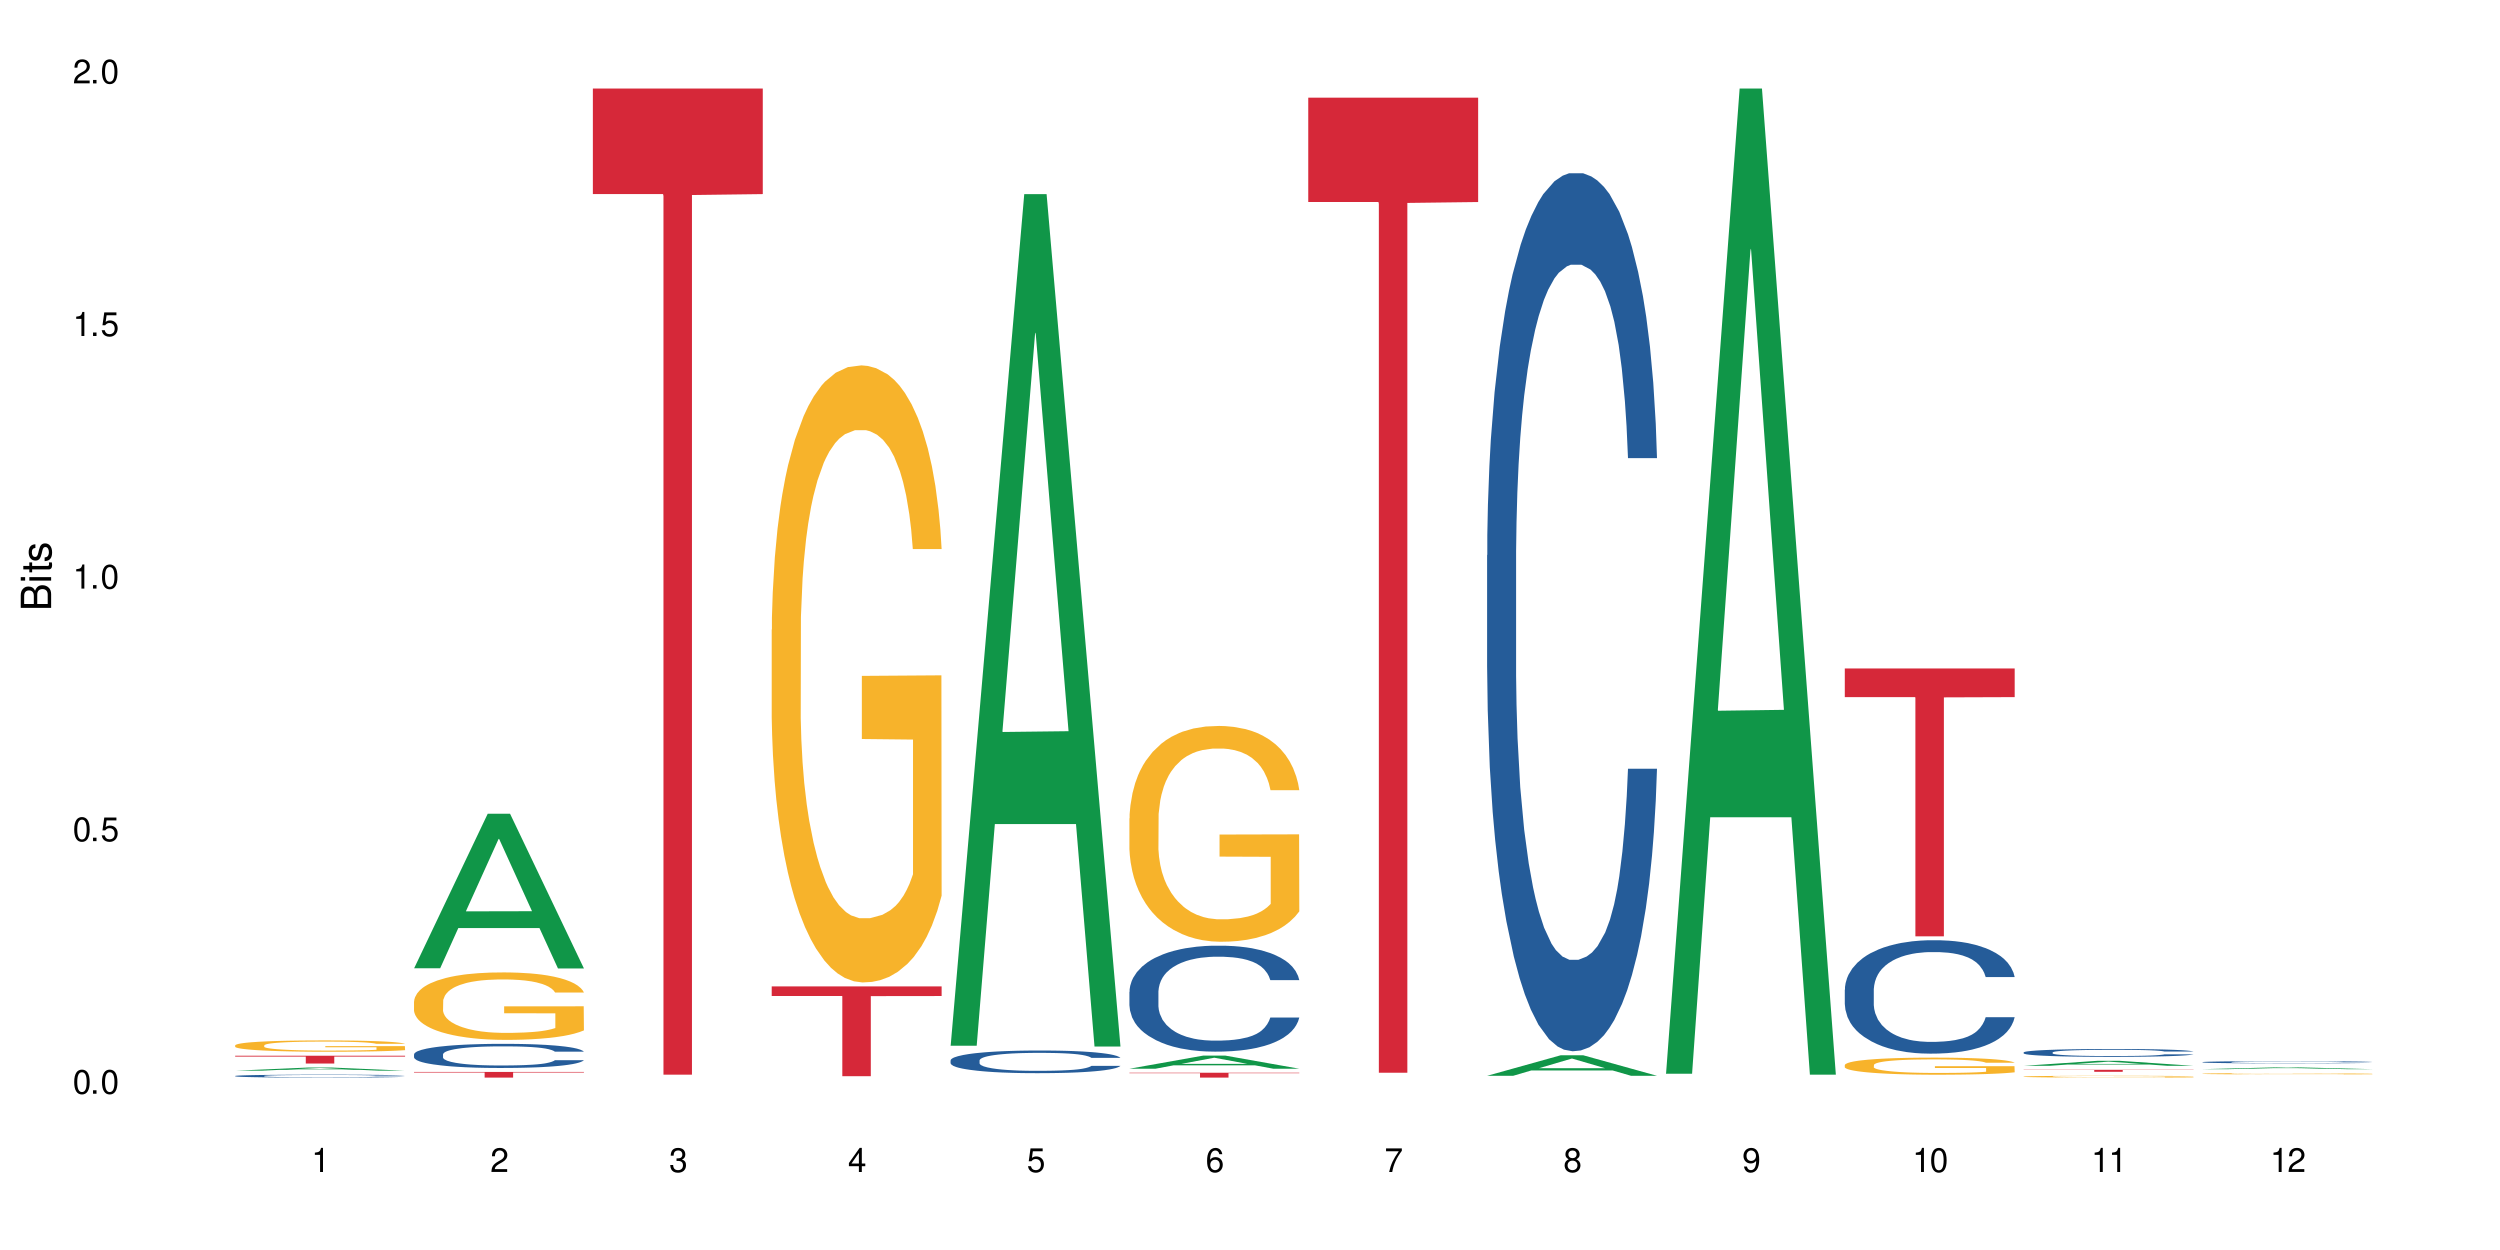 <?xml version="1.0" encoding="UTF-8"?>
<svg xmlns="http://www.w3.org/2000/svg" xmlns:xlink="http://www.w3.org/1999/xlink" width="720" height="360" viewBox="0 0 720 360">
<defs>
<g>
<g id="glyph-0-0">
</g>
<g id="glyph-0-1">
<path d="M 2.641 -6.938 C 2 -6.938 1.422 -6.656 1.078 -6.172 C 0.641 -5.562 0.406 -4.641 0.406 -3.359 C 0.406 -1.016 1.188 0.219 2.641 0.219 C 4.078 0.219 4.859 -1.016 4.859 -3.297 C 4.859 -4.641 4.656 -5.547 4.203 -6.172 C 3.844 -6.656 3.281 -6.938 2.641 -6.938 Z M 2.641 -6.188 C 3.547 -6.188 4 -5.25 4 -3.375 C 4 -1.406 3.562 -0.484 2.625 -0.484 C 1.734 -0.484 1.281 -1.438 1.281 -3.344 C 1.281 -5.25 1.734 -6.188 2.641 -6.188 Z M 2.641 -6.188 "/>
</g>
<g id="glyph-0-2">
<path d="M 1.828 -1 L 0.828 -1 L 0.828 0 L 1.828 0 Z M 1.828 -1 "/>
</g>
<g id="glyph-0-3">
<path d="M 4.562 -6.797 L 1.062 -6.797 L 0.547 -3.094 L 1.328 -3.094 C 1.719 -3.562 2.047 -3.734 2.578 -3.734 C 3.484 -3.734 4.062 -3.109 4.062 -2.094 C 4.062 -1.125 3.484 -0.531 2.578 -0.531 C 1.828 -0.531 1.375 -0.906 1.188 -1.672 L 0.328 -1.672 C 0.453 -1.109 0.547 -0.844 0.75 -0.594 C 1.125 -0.078 1.828 0.219 2.594 0.219 C 3.969 0.219 4.922 -0.781 4.922 -2.219 C 4.922 -3.562 4.031 -4.484 2.719 -4.484 C 2.25 -4.484 1.859 -4.359 1.469 -4.062 L 1.734 -5.969 L 4.562 -5.969 Z M 4.562 -6.797 "/>
</g>
<g id="glyph-0-4">
<path d="M 2.484 -4.938 L 2.484 0 L 3.328 0 L 3.328 -6.938 L 2.766 -6.938 C 2.469 -5.875 2.281 -5.734 0.984 -5.562 L 0.984 -4.938 Z M 2.484 -4.938 "/>
</g>
<g id="glyph-0-5">
<path d="M 4.859 -0.828 L 1.281 -0.828 C 1.359 -1.406 1.672 -1.781 2.5 -2.281 L 3.469 -2.828 C 4.406 -3.344 4.906 -4.062 4.906 -4.906 C 4.906 -5.484 4.672 -6.031 4.266 -6.406 C 3.859 -6.766 3.375 -6.938 2.719 -6.938 C 1.859 -6.938 1.219 -6.625 0.844 -6.031 C 0.609 -5.672 0.5 -5.234 0.484 -4.531 L 1.328 -4.531 C 1.359 -5.016 1.406 -5.281 1.531 -5.516 C 1.75 -5.938 2.188 -6.203 2.703 -6.203 C 3.469 -6.203 4.031 -5.641 4.031 -4.891 C 4.031 -4.344 3.719 -3.859 3.125 -3.516 L 2.234 -3 C 0.812 -2.172 0.406 -1.531 0.328 -0.016 L 4.859 -0.016 Z M 4.859 -0.828 "/>
</g>
<g id="glyph-0-6">
<path d="M 2.125 -3.188 L 2.578 -3.188 C 3.5 -3.188 3.984 -2.766 3.984 -1.922 C 3.984 -1.062 3.469 -0.531 2.594 -0.531 C 1.656 -0.531 1.203 -1 1.156 -2.016 L 0.312 -2.016 C 0.344 -1.453 0.438 -1.094 0.609 -0.781 C 0.953 -0.109 1.625 0.219 2.547 0.219 C 3.953 0.219 4.859 -0.625 4.859 -1.938 C 4.859 -2.828 4.516 -3.297 3.703 -3.594 C 4.344 -3.844 4.656 -4.328 4.656 -5.031 C 4.656 -6.219 3.875 -6.938 2.578 -6.938 C 1.203 -6.938 0.484 -6.172 0.453 -4.703 L 1.297 -4.703 C 1.312 -5.125 1.344 -5.359 1.453 -5.578 C 1.641 -5.969 2.062 -6.203 2.594 -6.203 C 3.344 -6.203 3.797 -5.75 3.797 -5 C 3.797 -4.516 3.609 -4.219 3.25 -4.047 C 3.016 -3.953 2.703 -3.922 2.125 -3.906 Z M 2.125 -3.188 "/>
</g>
<g id="glyph-0-7">
<path d="M 3.141 -1.672 L 3.141 0 L 3.984 0 L 3.984 -1.672 L 4.984 -1.672 L 4.984 -2.438 L 3.984 -2.438 L 3.984 -6.938 L 3.359 -6.938 L 0.266 -2.578 L 0.266 -1.672 Z M 3.141 -2.438 L 1 -2.438 L 3.141 -5.5 Z M 3.141 -2.438 "/>
</g>
<g id="glyph-0-8">
<path d="M 4.781 -5.125 C 4.609 -6.266 3.891 -6.938 2.844 -6.938 C 2.094 -6.938 1.422 -6.578 1.031 -5.953 C 0.594 -5.266 0.406 -4.422 0.406 -3.172 C 0.406 -2 0.578 -1.25 0.984 -0.641 C 1.359 -0.078 1.953 0.219 2.703 0.219 C 3.984 0.219 4.922 -0.75 4.922 -2.094 C 4.922 -3.375 4.062 -4.281 2.844 -4.281 C 2.172 -4.281 1.641 -4.031 1.281 -3.516 C 1.281 -5.234 1.828 -6.188 2.797 -6.188 C 3.391 -6.188 3.797 -5.797 3.938 -5.125 Z M 2.734 -3.531 C 3.547 -3.531 4.062 -2.953 4.062 -2.031 C 4.062 -1.156 3.484 -0.531 2.703 -0.531 C 1.922 -0.531 1.328 -1.188 1.328 -2.078 C 1.328 -2.938 1.906 -3.531 2.734 -3.531 Z M 2.734 -3.531 "/>
</g>
<g id="glyph-0-9">
<path d="M 4.984 -6.797 L 0.438 -6.797 L 0.438 -5.969 L 4.109 -5.969 C 2.5 -3.656 1.828 -2.234 1.328 0 L 2.219 0 C 2.594 -2.172 3.453 -4.047 4.984 -6.094 Z M 4.984 -6.797 "/>
</g>
<g id="glyph-0-10">
<path d="M 3.75 -3.656 C 4.469 -4.094 4.688 -4.438 4.688 -5.078 C 4.688 -6.172 3.844 -6.938 2.641 -6.938 C 1.438 -6.938 0.594 -6.172 0.594 -5.094 C 0.594 -4.438 0.812 -4.094 1.516 -3.656 C 0.734 -3.266 0.359 -2.703 0.359 -1.922 C 0.359 -0.656 1.281 0.219 2.641 0.219 C 3.984 0.219 4.922 -0.656 4.922 -1.922 C 4.922 -2.703 4.531 -3.266 3.75 -3.656 Z M 2.641 -6.188 C 3.359 -6.188 3.812 -5.75 3.812 -5.062 C 3.812 -4.406 3.344 -3.984 2.641 -3.984 C 1.922 -3.984 1.453 -4.406 1.453 -5.078 C 1.453 -5.75 1.922 -6.188 2.641 -6.188 Z M 2.641 -3.266 C 3.484 -3.266 4.062 -2.719 4.062 -1.906 C 4.062 -1.078 3.484 -0.531 2.625 -0.531 C 1.797 -0.531 1.219 -1.094 1.219 -1.906 C 1.219 -2.719 1.781 -3.266 2.641 -3.266 Z M 2.641 -3.266 "/>
</g>
<g id="glyph-0-11">
<path d="M 0.516 -1.578 C 0.672 -0.453 1.406 0.219 2.438 0.219 C 3.188 0.219 3.859 -0.141 4.266 -0.766 C 4.688 -1.453 4.891 -2.297 4.891 -3.547 C 4.891 -4.719 4.703 -5.453 4.312 -6.078 C 3.938 -6.641 3.344 -6.938 2.594 -6.938 C 1.297 -6.938 0.359 -5.969 0.359 -4.625 C 0.359 -3.344 1.234 -2.453 2.453 -2.453 C 3.094 -2.453 3.578 -2.672 4.016 -3.203 C 4 -1.484 3.469 -0.531 2.5 -0.531 C 1.906 -0.531 1.484 -0.906 1.359 -1.578 Z M 2.578 -6.203 C 3.375 -6.203 3.969 -5.531 3.969 -4.641 C 3.969 -3.797 3.391 -3.188 2.547 -3.188 C 1.734 -3.188 1.234 -3.766 1.234 -4.688 C 1.234 -5.562 1.797 -6.203 2.578 -6.203 Z M 2.578 -6.203 "/>
</g>
<g id="glyph-1-0">
</g>
<g id="glyph-1-1">
<path d="M 0 -0.953 L 0 -4.891 C 0 -5.719 -0.234 -6.344 -0.734 -6.797 C -1.188 -7.234 -1.812 -7.469 -2.5 -7.469 C -3.547 -7.469 -4.188 -7 -4.625 -5.875 C -4.984 -6.688 -5.625 -7.094 -6.531 -7.094 C -7.172 -7.094 -7.734 -6.859 -8.141 -6.391 C -8.562 -5.922 -8.75 -5.344 -8.75 -4.5 L -8.75 -0.953 Z M -4.984 -2.062 L -7.766 -2.062 L -7.766 -4.219 C -7.766 -4.844 -7.688 -5.203 -7.453 -5.5 C -7.219 -5.812 -6.859 -5.969 -6.375 -5.969 C -5.891 -5.969 -5.531 -5.812 -5.297 -5.5 C -5.062 -5.203 -4.984 -4.844 -4.984 -4.219 Z M -0.984 -2.062 L -4 -2.062 L -4 -4.781 C -4 -5.766 -3.438 -6.359 -2.484 -6.359 C -1.547 -6.359 -0.984 -5.766 -0.984 -4.781 Z M -0.984 -2.062 "/>
</g>
<g id="glyph-1-2">
<path d="M -6.281 -1.797 L -6.281 -0.797 L 0 -0.797 L 0 -1.797 Z M -8.75 -1.797 L -8.75 -0.797 L -7.484 -0.797 L -7.484 -1.797 Z M -8.75 -1.797 "/>
</g>
<g id="glyph-1-3">
<path d="M -6.281 -3.047 L -6.281 -2.016 L -8.016 -2.016 L -8.016 -1.016 L -6.281 -1.016 L -6.281 -0.172 L -5.469 -0.172 L -5.469 -1.016 L -0.719 -1.016 C -0.078 -1.016 0.281 -1.453 0.281 -2.234 C 0.281 -2.5 0.25 -2.719 0.188 -3.047 L -0.641 -3.047 C -0.609 -2.906 -0.594 -2.766 -0.594 -2.562 C -0.594 -2.141 -0.719 -2.016 -1.156 -2.016 L -5.469 -2.016 L -5.469 -3.047 Z M -6.281 -3.047 "/>
</g>
<g id="glyph-1-4">
<path d="M -4.531 -5.25 C -5.766 -5.25 -6.469 -4.422 -6.469 -2.969 C -6.469 -1.516 -5.719 -0.562 -4.547 -0.562 C -3.562 -0.562 -3.094 -1.062 -2.734 -2.562 L -2.516 -3.484 C -2.344 -4.188 -2.094 -4.469 -1.641 -4.469 C -1.047 -4.469 -0.641 -3.875 -0.641 -3 C -0.641 -2.453 -0.797 -2 -1.062 -1.75 C -1.25 -1.594 -1.422 -1.531 -1.875 -1.469 L -1.875 -0.406 C -0.422 -0.453 0.281 -1.266 0.281 -2.922 C 0.281 -4.5 -0.5 -5.516 -1.719 -5.516 C -2.656 -5.516 -3.172 -4.984 -3.469 -3.734 L -3.703 -2.766 C -3.891 -1.953 -4.156 -1.609 -4.594 -1.609 C -5.188 -1.609 -5.547 -2.125 -5.547 -2.938 C -5.547 -3.75 -5.203 -4.172 -4.531 -4.203 Z M -4.531 -5.25 "/>
</g>
</g>
</defs>
<rect x="-72" y="-36" width="864" height="432" fill="rgb(100%, 100%, 100%)" fill-opacity="1"/>
<path fill-rule="nonzero" fill="rgb(6.275%, 58.824%, 28.235%)" fill-opacity="1" d="M 67.73 308.359 L 67.785 308.359 L 88.957 307.441 L 95.387 307.441 L 116.664 308.359 L 109.188 308.359 L 103.855 308.121 L 80.488 308.121 L 75.258 308.359 L 67.73 308.359 L 82.734 308.023 L 101.711 308.02 L 92.25 307.594 L 92.145 307.59 L 92.039 307.594 L 82.684 308.02 L 82.734 308.023 Z M 67.73 308.359 "/>
<path fill-rule="nonzero" fill="rgb(14.51%, 36.078%, 60%)" fill-opacity="1" d="M 67.73 309.875 L 67.789 309.871 L 67.789 309.855 L 67.969 309.824 L 68.387 309.789 L 68.805 309.762 L 69.879 309.715 L 71.371 309.672 L 72.922 309.637 L 74.055 309.617 L 75.07 309.602 L 77.398 309.574 L 78.891 309.559 L 80.5 309.547 L 82.469 309.531 L 83.902 309.523 L 87.125 309.512 L 89.512 309.508 L 91.363 309.504 L 95.359 309.504 L 97.746 309.508 L 99.477 309.512 L 101.387 309.52 L 102.996 309.523 L 105.801 309.543 L 108.309 309.562 L 109.441 309.574 L 111.234 309.602 L 112.605 309.625 L 113.559 309.645 L 114.633 309.672 L 115.59 309.707 L 116.305 309.746 L 116.664 309.781 L 108.309 309.781 L 107.891 309.75 L 107.414 309.727 L 106.52 309.691 L 105.625 309.672 L 104.371 309.648 L 103.238 309.633 L 101.684 309.617 L 100.312 309.609 L 98.879 309.602 L 97.508 309.598 L 94.883 309.594 L 90.707 309.594 L 88.379 309.602 L 87.125 309.605 L 85.336 309.617 L 84.082 309.629 L 82.59 309.641 L 81.574 309.656 L 80.32 309.676 L 79.426 309.695 L 78.414 309.719 L 77.816 309.738 L 77.277 309.762 L 76.801 309.785 L 76.441 309.812 L 76.203 309.84 L 76.086 309.871 L 76.086 309.988 L 76.203 310.02 L 76.504 310.051 L 77.277 310.098 L 78.414 310.137 L 79.727 310.172 L 80.977 310.195 L 81.695 310.207 L 82.648 310.219 L 84.141 310.234 L 86.289 310.25 L 87.543 310.254 L 89.453 310.262 L 91.422 310.266 L 94.047 310.266 L 96.375 310.262 L 97.926 310.258 L 99.535 310.25 L 101.746 310.238 L 103.117 310.227 L 104.312 310.211 L 105.207 310.195 L 105.801 310.184 L 106.699 310.16 L 107.414 310.133 L 107.949 310.105 L 108.309 310.078 L 116.664 310.078 L 116.305 310.109 L 115.77 310.141 L 115.23 310.164 L 114.395 310.191 L 113.441 310.215 L 112.066 310.242 L 110.934 310.258 L 109.441 310.277 L 108.07 310.293 L 106.578 310.305 L 104.371 310.32 L 102.938 310.328 L 101.387 310.336 L 99.535 310.344 L 97.211 310.348 L 94.703 310.352 L 89.871 310.352 L 88.02 310.348 L 85.574 310.34 L 82.531 310.328 L 80.32 310.312 L 78.59 310.297 L 77.102 310.281 L 75.43 310.262 L 73.281 310.227 L 71.969 310.199 L 71.074 310.18 L 70.059 310.148 L 69.344 310.121 L 68.508 310.078 L 67.91 310.023 L 67.73 309.98 Z M 67.73 309.875 "/>
<path fill-rule="nonzero" fill="rgb(96.863%, 70.196%, 16.863%)" fill-opacity="1" d="M 67.73 301.039 L 67.789 301.035 L 67.789 300.977 L 68.031 300.844 L 68.625 300.66 L 69.402 300.508 L 70.238 300.387 L 70.773 300.324 L 71.668 300.234 L 72.445 300.168 L 74.414 300.035 L 76.922 299.91 L 78.293 299.855 L 79.844 299.805 L 82.051 299.75 L 83.066 299.727 L 86.172 299.68 L 89.691 299.648 L 93.57 299.641 L 95.359 299.645 L 97.805 299.656 L 101.148 299.688 L 103.059 299.719 L 104.551 299.75 L 106.102 299.789 L 108.012 299.848 L 109.801 299.918 L 111.234 299.988 L 112.664 300.078 L 113.859 300.176 L 114.871 300.281 L 115.77 300.406 L 116.305 300.508 L 116.664 300.613 L 108.367 300.613 L 107.891 300.508 L 107.355 300.43 L 106.461 300.332 L 105.562 300.258 L 104.668 300.203 L 102.996 300.125 L 101.566 300.078 L 99.777 300.035 L 98.047 300.008 L 96.074 299.988 L 94.883 299.984 L 91.719 299.984 L 88.855 300.004 L 87.184 300.027 L 85.992 300.051 L 84.32 300.098 L 83.305 300.133 L 82.707 300.156 L 80.918 300.25 L 79.727 300.332 L 79.07 300.391 L 78.234 300.48 L 77.637 300.559 L 76.98 300.68 L 76.621 300.77 L 76.145 300.973 L 76.086 301.508 L 76.266 301.621 L 76.621 301.742 L 77.102 301.852 L 77.816 301.965 L 78.531 302.051 L 79.785 302.168 L 80.859 302.246 L 81.695 302.297 L 83.305 302.375 L 83.961 302.402 L 85.512 302.457 L 87.125 302.5 L 89.094 302.535 L 90.586 302.551 L 92.973 302.566 L 96.016 302.566 L 99.598 302.551 L 101.863 302.527 L 103.414 302.5 L 104.43 302.48 L 105.684 302.449 L 106.578 302.418 L 107.414 302.387 L 108.43 302.336 L 108.43 301.621 L 93.688 301.617 L 93.688 301.285 L 116.602 301.281 L 116.664 302.449 L 115.41 302.527 L 113.859 302.605 L 112.367 302.664 L 110.816 302.715 L 108.605 302.773 L 106.816 302.809 L 104.07 302.852 L 101.566 302.879 L 98.941 302.895 L 96.613 302.902 L 93.867 302.906 L 91.422 302.902 L 88.797 302.883 L 86.707 302.859 L 84.797 302.828 L 82.887 302.789 L 80.5 302.727 L 78.949 302.676 L 77.34 302.613 L 75.727 302.539 L 74.297 302.461 L 73.34 302.398 L 72.387 302.324 L 71.371 302.234 L 70.418 302.133 L 69.699 302.043 L 69.043 301.938 L 68.566 301.84 L 68.09 301.707 L 67.852 301.598 L 67.73 301.504 Z M 67.73 301.039 "/>
<path fill-rule="nonzero" fill="rgb(83.922%, 15.686%, 22.353%)" fill-opacity="1" d="M 67.73 304.051 L 116.664 304.051 L 116.664 304.293 L 96.27 304.293 L 96.27 306.297 L 88.066 306.297 L 88.066 304.297 L 87.945 304.293 L 67.73 304.293 Z M 67.73 304.051 "/>
<path fill-rule="nonzero" fill="rgb(6.275%, 58.824%, 28.235%)" fill-opacity="1" d="M 119.238 278.867 L 119.289 278.824 L 140.465 234.355 L 146.895 234.355 L 168.172 278.91 L 160.695 278.91 L 155.363 267.277 L 131.996 267.277 L 126.766 278.867 L 119.238 278.867 L 134.242 262.469 L 153.219 262.426 L 143.758 241.633 L 143.652 241.59 L 143.547 241.719 L 134.191 262.426 L 134.242 262.469 Z M 119.238 278.867 "/>
<path fill-rule="nonzero" fill="rgb(14.51%, 36.078%, 60%)" fill-opacity="1" d="M 119.238 303.652 L 119.297 303.648 L 119.297 303.496 L 119.477 303.254 L 119.895 302.949 L 120.312 302.738 L 121.387 302.363 L 122.879 302 L 124.43 301.723 L 125.562 301.559 L 126.578 301.43 L 128.906 301.195 L 130.398 301.074 L 132.008 300.965 L 133.977 300.859 L 135.41 300.797 L 138.633 300.695 L 141.02 300.648 L 142.871 300.629 L 146.867 300.629 L 149.254 300.656 L 150.984 300.688 L 152.895 300.738 L 154.504 300.797 L 157.309 300.934 L 159.816 301.113 L 160.949 301.215 L 162.742 301.41 L 164.113 301.602 L 165.066 301.766 L 166.141 302 L 167.098 302.289 L 167.812 302.613 L 168.172 302.883 L 159.816 302.883 L 159.398 302.629 L 158.922 302.434 L 158.027 302.172 L 157.133 301.988 L 155.879 301.805 L 154.746 301.684 L 153.191 301.562 L 151.82 301.488 L 150.387 301.43 L 149.016 301.391 L 146.391 301.355 L 143.348 301.355 L 142.211 301.367 L 139.887 301.418 L 138.633 301.461 L 136.844 301.551 L 135.59 301.633 L 134.098 301.762 L 133.082 301.867 L 131.828 302.035 L 130.934 302.18 L 129.922 302.391 L 129.324 302.547 L 128.785 302.727 L 128.309 302.934 L 127.949 303.156 L 127.711 303.395 L 127.594 303.621 L 127.594 304.605 L 127.711 304.836 L 128.012 305.102 L 128.785 305.488 L 129.922 305.824 L 131.234 306.094 L 132.484 306.281 L 133.203 306.371 L 134.156 306.473 L 135.648 306.602 L 137.797 306.727 L 139.051 306.777 L 140.961 306.828 L 142.93 306.855 L 145.555 306.855 L 147.883 306.828 L 149.434 306.797 L 151.043 306.746 L 153.254 306.637 L 154.625 306.535 L 155.816 306.414 L 156.715 306.297 L 157.309 306.195 L 158.207 305.996 L 158.922 305.781 L 159.457 305.559 L 159.816 305.344 L 168.172 305.344 L 167.812 305.598 L 167.277 305.844 L 166.738 306.027 L 165.902 306.25 L 164.949 306.449 L 163.574 306.668 L 162.441 306.816 L 160.949 306.977 L 159.578 307.094 L 158.086 307.203 L 155.879 307.332 L 154.445 307.395 L 152.895 307.449 L 151.043 307.5 L 148.719 307.547 L 146.211 307.57 L 143.883 307.578 L 141.379 307.566 L 139.527 307.539 L 137.082 307.484 L 134.039 307.367 L 131.828 307.246 L 130.098 307.129 L 128.605 307 L 126.938 306.828 L 124.789 306.551 L 123.477 306.332 L 122.582 306.156 L 121.566 305.906 L 120.852 305.684 L 120.016 305.328 L 119.418 304.879 L 119.238 304.531 Z M 119.238 303.652 "/>
<path fill-rule="nonzero" fill="rgb(96.863%, 70.196%, 16.863%)" fill-opacity="1" d="M 119.238 288.375 L 119.297 288.359 L 119.297 288.004 L 119.535 287.207 L 120.133 286.105 L 120.91 285.199 L 121.746 284.488 L 122.281 284.117 L 123.176 283.586 L 123.953 283.195 L 125.922 282.395 L 128.43 281.652 L 129.801 281.332 L 131.352 281.031 L 133.559 280.691 L 134.574 280.566 L 137.676 280.285 L 141.199 280.105 L 145.078 280.055 L 146.867 280.07 L 149.312 280.141 L 152.656 280.336 L 154.566 280.516 L 156.059 280.691 L 157.609 280.922 L 159.52 281.277 L 161.309 281.703 L 162.742 282.129 L 164.172 282.664 L 165.367 283.23 L 166.379 283.852 L 167.277 284.598 L 167.812 285.219 L 168.172 285.84 L 159.875 285.84 L 159.398 285.219 L 158.863 284.738 L 157.965 284.152 L 157.07 283.727 L 156.176 283.391 L 154.504 282.93 L 153.074 282.645 L 151.281 282.395 L 149.551 282.238 L 147.582 282.129 L 146.391 282.094 L 143.227 282.094 L 140.363 282.219 L 138.691 282.359 L 137.5 282.504 L 135.828 282.77 L 134.812 282.98 L 134.215 283.125 L 132.426 283.676 L 131.234 284.172 L 130.578 284.508 L 129.742 285.039 L 129.145 285.52 L 128.488 286.23 L 128.129 286.762 L 127.652 287.969 L 127.594 291.164 L 127.773 291.836 L 128.129 292.566 L 128.605 293.203 L 129.324 293.879 L 130.039 294.395 L 131.293 295.086 L 132.367 295.547 L 133.203 295.848 L 134.812 296.328 L 135.469 296.488 L 137.02 296.805 L 138.633 297.055 L 140.602 297.27 L 142.094 297.375 L 144.48 297.465 L 147.523 297.465 L 151.105 297.355 L 153.371 297.215 L 154.922 297.074 L 155.938 296.949 L 157.191 296.754 L 158.086 296.574 L 158.922 296.379 L 159.938 296.078 L 159.938 291.836 L 145.195 291.82 L 145.195 289.832 L 168.109 289.812 L 168.172 296.754 L 166.918 297.23 L 165.367 297.695 L 163.875 298.047 L 162.324 298.352 L 160.113 298.688 L 158.324 298.902 L 155.578 299.148 L 153.074 299.309 L 150.449 299.414 L 148.121 299.469 L 145.375 299.484 L 142.93 299.449 L 140.305 299.344 L 138.215 299.203 L 136.305 299.023 L 134.395 298.793 L 132.008 298.422 L 130.457 298.121 L 128.848 297.746 L 127.234 297.305 L 125.801 296.824 L 124.848 296.453 L 123.895 296.027 L 122.879 295.492 L 121.926 294.891 L 121.207 294.34 L 120.551 293.719 L 120.074 293.133 L 119.598 292.336 L 119.359 291.695 L 119.238 291.145 Z M 119.238 288.375 "/>
<path fill-rule="nonzero" fill="rgb(83.922%, 15.686%, 22.353%)" fill-opacity="1" d="M 119.238 308.723 L 168.172 308.723 L 168.172 308.895 L 147.777 308.898 L 147.777 310.352 L 139.574 310.352 L 139.574 308.898 L 139.453 308.895 L 119.238 308.895 Z M 119.238 308.723 "/>
<path fill-rule="nonzero" fill="rgb(83.922%, 15.686%, 22.353%)" fill-opacity="1" d="M 170.746 25.5 L 219.68 25.5 L 219.68 55.898 L 199.285 56.168 L 199.285 309.496 L 191.078 309.496 L 191.078 56.434 L 190.961 55.898 L 170.746 55.898 Z M 170.746 25.5 "/>
<path fill-rule="nonzero" fill="rgb(96.863%, 70.196%, 16.863%)" fill-opacity="1" d="M 222.254 181.348 L 222.312 181.184 L 222.312 177.938 L 222.551 170.637 L 223.148 160.574 L 223.926 152.297 L 224.762 145.805 L 225.297 142.395 L 226.191 137.527 L 226.969 133.957 L 228.938 126.652 L 231.445 119.836 L 232.816 116.914 L 234.367 114.156 L 236.574 111.07 L 237.59 109.934 L 240.691 107.34 L 244.215 105.715 L 248.094 105.227 L 249.883 105.391 L 252.328 106.039 L 255.672 107.824 L 257.582 109.449 L 259.07 111.07 L 260.625 113.18 L 262.535 116.426 L 264.324 120.324 L 265.754 124.219 L 267.188 129.086 L 268.383 134.281 L 269.395 139.961 L 270.289 146.777 L 270.828 152.457 L 271.188 158.137 L 262.891 158.137 L 262.414 152.457 L 261.875 148.074 L 260.98 142.719 L 260.086 138.824 L 259.191 135.742 L 257.52 131.52 L 256.09 128.926 L 254.297 126.652 L 252.566 125.191 L 250.598 124.219 L 249.406 123.895 L 246.242 123.895 L 243.379 125.027 L 241.707 126.328 L 240.516 127.625 L 238.844 130.059 L 237.828 132.008 L 237.23 133.305 L 235.441 138.336 L 234.25 142.883 L 233.59 145.965 L 232.758 150.836 L 232.16 155.215 L 231.504 161.707 L 231.145 166.578 L 230.668 177.613 L 230.609 206.828 L 230.785 212.996 L 231.145 219.648 L 231.621 225.492 L 232.34 231.66 L 233.055 236.367 L 234.309 242.695 L 235.383 246.914 L 236.219 249.676 L 237.828 254.059 L 238.484 255.516 L 240.035 258.438 L 241.648 260.711 L 243.617 262.66 L 245.109 263.633 L 247.496 264.445 L 250.539 264.445 L 254.121 263.469 L 256.387 262.172 L 257.938 260.875 L 258.953 259.738 L 260.207 257.953 L 261.102 256.328 L 261.938 254.543 L 262.949 251.785 L 262.949 212.996 L 248.211 212.832 L 248.211 194.656 L 271.125 194.492 L 271.188 257.953 L 269.934 262.336 L 268.383 266.555 L 266.891 269.801 L 265.34 272.559 L 263.129 275.645 L 261.34 277.59 L 258.594 279.863 L 256.09 281.324 L 253.465 282.297 L 251.137 282.785 L 248.391 282.945 L 245.945 282.621 L 243.32 281.648 L 241.23 280.348 L 239.32 278.727 L 237.41 276.617 L 235.023 273.207 L 233.473 270.449 L 231.859 267.039 L 230.25 262.984 L 228.816 258.602 L 227.863 255.191 L 226.91 251.297 L 225.895 246.43 L 224.938 240.91 L 224.223 235.879 L 223.566 230.199 L 223.09 224.844 L 222.613 217.539 L 222.375 211.695 L 222.254 206.664 Z M 222.254 181.348 "/>
<path fill-rule="nonzero" fill="rgb(83.922%, 15.686%, 22.353%)" fill-opacity="1" d="M 222.254 284.09 L 271.188 284.09 L 271.188 286.855 L 250.793 286.883 L 250.793 309.941 L 242.586 309.941 L 242.586 286.906 L 242.469 286.855 L 222.254 286.855 Z M 222.254 284.09 "/>
<path fill-rule="nonzero" fill="rgb(6.275%, 58.824%, 28.235%)" fill-opacity="1" d="M 273.762 301.176 L 273.812 300.945 L 294.984 55.906 L 301.418 55.906 L 322.695 301.406 L 315.219 301.406 L 309.887 237.324 L 286.516 237.324 L 281.289 301.176 L 273.762 301.176 L 288.766 210.812 L 307.742 210.582 L 298.281 96.016 L 298.176 95.785 L 298.07 96.477 L 288.711 210.582 L 288.766 210.812 Z M 273.762 301.176 "/>
<path fill-rule="nonzero" fill="rgb(14.51%, 36.078%, 60%)" fill-opacity="1" d="M 273.762 305.391 L 273.82 305.383 L 273.82 305.238 L 274 305.012 L 274.418 304.727 L 274.836 304.531 L 275.91 304.18 L 277.402 303.84 L 278.953 303.578 L 280.086 303.422 L 281.102 303.301 L 283.43 303.082 L 284.922 302.969 L 286.531 302.867 L 288.5 302.766 L 289.934 302.707 L 293.156 302.609 L 295.543 302.57 L 297.391 302.551 L 301.391 302.551 L 303.777 302.574 L 305.508 302.605 L 307.418 302.652 L 309.027 302.707 L 311.832 302.836 L 314.34 303.004 L 315.473 303.098 L 317.262 303.285 L 318.637 303.465 L 319.59 303.617 L 320.664 303.84 L 321.621 304.105 L 322.336 304.41 L 322.695 304.668 L 314.34 304.668 L 313.922 304.43 L 313.445 304.246 L 312.551 304 L 311.652 303.828 L 310.402 303.652 L 309.266 303.539 L 307.715 303.426 L 306.344 303.355 L 304.91 303.301 L 303.539 303.266 L 300.914 303.23 L 297.871 303.23 L 296.734 303.242 L 294.41 303.289 L 293.156 303.332 L 291.363 303.414 L 290.113 303.492 L 288.621 303.613 L 287.605 303.715 L 286.352 303.867 L 285.457 304.004 L 284.441 304.203 L 283.848 304.352 L 283.309 304.52 L 282.832 304.715 L 282.473 304.926 L 282.234 305.145 L 282.117 305.359 L 282.117 306.285 L 282.234 306.5 L 282.535 306.75 L 283.309 307.113 L 284.441 307.43 L 285.754 307.68 L 287.008 307.859 L 287.727 307.941 L 288.68 308.035 L 290.172 308.156 L 292.32 308.273 L 293.574 308.324 L 295.484 308.371 L 297.453 308.395 L 300.078 308.395 L 302.406 308.371 L 303.957 308.34 L 305.566 308.293 L 307.773 308.191 L 309.148 308.098 L 310.34 307.984 L 311.234 307.871 L 311.832 307.773 L 312.727 307.59 L 313.445 307.387 L 313.98 307.18 L 314.34 306.977 L 322.695 306.977 L 322.336 307.215 L 321.797 307.445 L 321.262 307.621 L 320.426 307.828 L 319.473 308.012 L 318.098 308.223 L 316.965 308.359 L 315.473 308.508 L 314.102 308.621 L 312.609 308.723 L 310.402 308.844 L 308.969 308.902 L 307.418 308.957 L 305.566 309.004 L 303.238 309.043 L 300.734 309.07 L 298.406 309.074 L 295.898 309.062 L 294.051 309.039 L 291.605 308.984 L 288.559 308.879 L 286.352 308.766 L 284.621 308.652 L 283.129 308.531 L 281.461 308.371 L 279.312 308.109 L 278 307.906 L 277.102 307.738 L 276.09 307.508 L 275.371 307.297 L 274.535 306.965 L 273.941 306.539 L 273.762 306.211 Z M 273.762 305.391 "/>
<path fill-rule="nonzero" fill="rgb(6.275%, 58.824%, 28.235%)" fill-opacity="1" d="M 325.27 307.789 L 325.32 307.785 L 346.492 304.02 L 352.926 304.02 L 374.199 307.793 L 366.727 307.793 L 361.395 306.809 L 338.023 306.809 L 332.797 307.789 L 325.27 307.789 L 340.273 306.398 L 359.25 306.395 L 349.789 304.637 L 349.684 304.633 L 349.578 304.645 L 340.219 306.395 L 340.273 306.398 Z M 325.27 307.789 "/>
<path fill-rule="nonzero" fill="rgb(14.51%, 36.078%, 60%)" fill-opacity="1" d="M 325.27 285.641 L 325.328 285.613 L 325.328 284.945 L 325.508 283.887 L 325.926 282.547 L 326.344 281.629 L 327.418 279.98 L 328.91 278.391 L 330.461 277.164 L 331.594 276.441 L 332.609 275.883 L 334.938 274.852 L 336.43 274.32 L 338.039 273.848 L 340.008 273.375 L 341.441 273.094 L 344.664 272.648 L 347.051 272.453 L 348.898 272.371 L 352.898 272.371 L 355.285 272.48 L 357.016 272.621 L 358.926 272.844 L 360.535 273.094 L 363.34 273.707 L 365.848 274.488 L 366.98 274.934 L 368.77 275.801 L 370.145 276.637 L 371.098 277.359 L 372.172 278.391 L 373.129 279.648 L 373.844 281.07 L 374.199 282.27 L 365.848 282.27 L 365.43 281.152 L 364.953 280.289 L 364.055 279.145 L 363.16 278.336 L 361.91 277.527 L 360.773 277 L 359.223 276.469 L 357.852 276.133 L 356.418 275.883 L 355.047 275.715 L 352.422 275.547 L 349.379 275.547 L 348.242 275.605 L 345.914 275.828 L 344.664 276.023 L 342.871 276.414 L 341.621 276.773 L 340.129 277.332 L 339.113 277.809 L 337.859 278.531 L 336.965 279.172 L 335.949 280.094 L 335.355 280.789 L 334.816 281.57 L 334.34 282.492 L 333.98 283.469 L 333.742 284.5 L 333.625 285.504 L 333.625 289.824 L 333.742 290.828 L 334.039 292 L 334.816 293.699 L 335.949 295.18 L 337.262 296.352 L 338.516 297.188 L 339.234 297.578 L 340.188 298.023 L 341.68 298.582 L 343.828 299.137 L 345.082 299.363 L 346.988 299.586 L 348.961 299.695 L 351.586 299.695 L 353.914 299.586 L 355.465 299.445 L 357.074 299.223 L 359.281 298.75 L 360.656 298.301 L 361.848 297.773 L 362.742 297.242 L 363.34 296.797 L 364.234 295.934 L 364.953 294.984 L 365.488 294.008 L 365.848 293.059 L 374.199 293.059 L 373.844 294.176 L 373.305 295.262 L 372.77 296.07 L 371.934 297.047 L 370.98 297.91 L 369.605 298.887 L 368.473 299.527 L 366.98 300.227 L 365.609 300.758 L 364.117 301.23 L 361.91 301.789 L 360.477 302.066 L 358.926 302.316 L 357.074 302.539 L 354.746 302.734 L 352.242 302.848 L 349.914 302.875 L 347.406 302.82 L 345.559 302.707 L 343.109 302.457 L 340.066 301.953 L 337.859 301.426 L 336.129 300.895 L 334.637 300.336 L 332.965 299.586 L 330.82 298.359 L 329.504 297.41 L 328.609 296.629 L 327.598 295.543 L 326.879 294.566 L 326.043 293.004 L 325.449 291.023 L 325.27 289.492 Z M 325.27 285.641 "/>
<path fill-rule="nonzero" fill="rgb(96.863%, 70.196%, 16.863%)" fill-opacity="1" d="M 325.27 235.691 L 325.328 235.633 L 325.328 234.5 L 325.566 231.945 L 326.164 228.426 L 326.941 225.531 L 327.773 223.262 L 328.312 222.066 L 329.207 220.367 L 329.984 219.117 L 331.953 216.562 L 334.457 214.18 L 335.832 213.156 L 337.383 212.191 L 339.59 211.113 L 340.605 210.715 L 343.707 209.809 L 347.23 209.238 L 351.109 209.07 L 352.898 209.125 L 355.344 209.352 L 358.688 209.977 L 360.594 210.547 L 362.086 211.113 L 363.641 211.852 L 365.547 212.984 L 367.34 214.348 L 368.77 215.711 L 370.203 217.414 L 371.395 219.23 L 372.41 221.219 L 373.305 223.602 L 373.844 225.586 L 374.199 227.574 L 365.906 227.574 L 365.43 225.586 L 364.891 224.055 L 363.996 222.184 L 363.102 220.82 L 362.207 219.742 L 360.535 218.266 L 359.105 217.355 L 357.312 216.562 L 355.582 216.051 L 353.613 215.711 L 352.422 215.598 L 349.258 215.598 L 346.395 215.996 L 344.723 216.449 L 343.527 216.902 L 341.859 217.754 L 340.844 218.434 L 340.246 218.891 L 338.457 220.648 L 337.262 222.238 L 336.605 223.316 L 335.77 225.02 L 335.176 226.551 L 334.52 228.824 L 334.16 230.527 L 333.684 234.387 L 333.625 244.602 L 333.801 246.762 L 334.16 249.086 L 334.637 251.133 L 335.355 253.289 L 336.07 254.934 L 337.324 257.148 L 338.398 258.625 L 339.234 259.59 L 340.844 261.121 L 341.5 261.633 L 343.051 262.652 L 344.664 263.449 L 346.633 264.129 L 348.125 264.469 L 350.512 264.754 L 353.555 264.754 L 357.133 264.414 L 359.402 263.961 L 360.953 263.504 L 361.969 263.109 L 363.223 262.484 L 364.117 261.918 L 364.953 261.293 L 365.965 260.328 L 365.965 246.762 L 351.227 246.703 L 351.227 240.348 L 374.141 240.289 L 374.199 262.484 L 372.949 264.016 L 371.395 265.492 L 369.906 266.629 L 368.352 267.594 L 366.145 268.672 L 364.355 269.352 L 361.609 270.148 L 359.105 270.656 L 356.477 271 L 354.152 271.168 L 351.406 271.227 L 348.961 271.113 L 346.332 270.77 L 344.246 270.316 L 342.336 269.75 L 340.426 269.012 L 338.039 267.82 L 336.488 266.855 L 334.875 265.664 L 333.266 264.242 L 331.832 262.711 L 330.879 261.52 L 329.922 260.156 L 328.91 258.453 L 327.953 256.523 L 327.238 254.766 L 326.582 252.777 L 326.105 250.902 L 325.625 248.352 L 325.387 246.305 L 325.27 244.547 Z M 325.27 235.691 "/>
<path fill-rule="nonzero" fill="rgb(83.922%, 15.686%, 22.353%)" fill-opacity="1" d="M 325.27 308.938 L 374.199 308.938 L 374.199 309.086 L 353.809 309.09 L 353.809 310.352 L 345.602 310.352 L 345.602 309.09 L 345.484 309.086 L 325.27 309.086 Z M 325.27 308.938 "/>
<path fill-rule="nonzero" fill="rgb(83.922%, 15.686%, 22.353%)" fill-opacity="1" d="M 376.777 28.125 L 425.707 28.125 L 425.707 58.184 L 405.316 58.445 L 405.316 308.938 L 397.109 308.938 L 397.109 58.711 L 396.992 58.184 L 376.777 58.184 Z M 376.777 28.125 "/>
<path fill-rule="nonzero" fill="rgb(6.275%, 58.824%, 28.235%)" fill-opacity="1" d="M 428.285 309.824 L 428.336 309.816 L 449.508 303.91 L 455.938 303.91 L 477.215 309.828 L 469.742 309.828 L 464.406 308.285 L 441.039 308.285 L 435.812 309.824 L 428.285 309.824 L 443.289 307.645 L 462.266 307.641 L 452.801 304.875 L 452.699 304.871 L 452.594 304.887 L 443.234 307.641 L 443.289 307.645 Z M 428.285 309.824 "/>
<path fill-rule="nonzero" fill="rgb(14.51%, 36.078%, 60%)" fill-opacity="1" d="M 428.285 159.918 L 428.344 159.688 L 428.344 154.141 L 428.523 145.355 L 428.941 134.262 L 429.359 126.633 L 430.434 112.996 L 431.926 99.82 L 433.477 89.648 L 434.609 83.641 L 435.625 79.016 L 437.949 70.465 L 439.441 66.074 L 441.055 62.145 L 443.023 58.215 L 444.457 55.902 L 447.68 52.203 L 450.066 50.586 L 451.914 49.891 L 455.914 49.891 L 458.301 50.816 L 460.031 51.973 L 461.941 53.82 L 463.551 55.902 L 466.355 60.988 L 468.863 67.461 L 469.996 71.156 L 471.785 78.324 L 473.16 85.258 L 474.113 91.266 L 475.188 99.82 L 476.141 110.223 L 476.859 122.012 L 477.215 131.949 L 468.863 131.949 L 468.445 122.703 L 467.969 115.539 L 467.07 106.062 L 466.176 99.359 L 464.922 92.656 L 463.789 88.262 L 462.238 83.871 L 460.867 81.098 L 459.434 79.016 L 458.062 77.629 L 455.434 76.242 L 452.391 76.242 L 451.258 76.707 L 448.93 78.555 L 447.68 80.172 L 445.887 83.41 L 444.633 86.414 L 443.145 91.035 L 442.129 94.965 L 440.875 100.977 L 439.98 106.293 L 438.965 113.918 L 438.367 119.699 L 437.832 126.172 L 437.355 133.797 L 436.996 141.887 L 436.758 150.441 L 436.637 158.762 L 436.637 194.59 L 436.758 202.91 L 437.055 212.617 L 437.832 226.719 L 438.965 238.969 L 440.277 248.68 L 441.531 255.613 L 442.246 258.848 L 443.203 262.547 L 444.695 267.168 L 446.844 271.793 L 448.094 273.641 L 450.004 275.492 L 451.973 276.414 L 454.602 276.414 L 456.926 275.492 L 458.48 274.336 L 460.09 272.484 L 462.297 268.555 L 463.672 264.859 L 464.863 260.465 L 465.758 256.074 L 466.355 252.375 L 467.25 245.211 L 467.969 237.352 L 468.504 229.262 L 468.863 221.402 L 477.215 221.402 L 476.859 230.648 L 476.32 239.664 L 475.785 246.367 L 474.949 254.457 L 473.992 261.621 L 472.621 269.711 L 471.488 275.027 L 469.996 280.809 L 468.625 285.199 L 467.133 289.129 L 464.922 293.75 L 463.492 296.062 L 461.941 298.145 L 460.09 299.992 L 457.762 301.609 L 455.258 302.535 L 452.93 302.766 L 450.422 302.305 L 448.574 301.379 L 446.125 299.297 L 443.082 295.137 L 440.875 290.746 L 439.145 286.355 L 437.652 281.73 L 435.98 275.492 L 433.832 265.32 L 432.52 257.461 L 431.625 250.988 L 430.613 241.973 L 429.895 233.883 L 429.059 220.941 L 428.465 204.527 L 428.285 191.816 Z M 428.285 159.918 "/>
<path fill-rule="nonzero" fill="rgb(6.275%, 58.824%, 28.235%)" fill-opacity="1" d="M 479.793 309.23 L 479.844 308.961 L 501.016 25.5 L 507.445 25.5 L 528.723 309.496 L 521.25 309.496 L 515.914 235.363 L 492.547 235.363 L 487.32 309.23 L 479.793 309.23 L 494.797 204.695 L 513.773 204.43 L 504.309 71.898 L 504.207 71.633 L 504.102 72.434 L 494.742 204.43 L 494.797 204.695 Z M 479.793 309.23 "/>
<path fill-rule="nonzero" fill="rgb(14.51%, 36.078%, 60%)" fill-opacity="1" d="M 531.301 285.008 L 531.359 284.98 L 531.359 284.262 L 531.539 283.129 L 531.957 281.695 L 532.375 280.711 L 533.449 278.949 L 534.938 277.25 L 536.492 275.938 L 537.625 275.16 L 538.641 274.562 L 540.965 273.461 L 542.457 272.891 L 544.07 272.387 L 546.039 271.879 L 547.473 271.578 L 550.691 271.102 L 553.078 270.895 L 554.93 270.805 L 558.93 270.805 L 561.316 270.922 L 563.047 271.07 L 564.953 271.312 L 566.566 271.578 L 569.371 272.234 L 571.879 273.07 L 573.012 273.551 L 574.801 274.473 L 576.172 275.371 L 577.129 276.145 L 578.203 277.25 L 579.156 278.594 L 579.875 280.113 L 580.23 281.398 L 571.879 281.398 L 571.461 280.203 L 570.98 279.277 L 570.086 278.055 L 569.191 277.191 L 567.938 276.324 L 566.805 275.758 L 565.254 275.191 L 563.883 274.832 L 562.449 274.562 L 561.078 274.383 L 558.449 274.207 L 555.406 274.207 L 554.273 274.266 L 551.945 274.504 L 550.691 274.715 L 548.902 275.129 L 547.648 275.52 L 546.156 276.117 L 545.145 276.621 L 543.891 277.398 L 542.996 278.086 L 541.98 279.07 L 541.383 279.816 L 540.848 280.652 L 540.371 281.637 L 540.012 282.68 L 539.773 283.785 L 539.652 284.859 L 539.652 289.484 L 539.773 290.559 L 540.07 291.812 L 540.848 293.633 L 541.98 295.215 L 543.293 296.469 L 544.547 297.363 L 545.262 297.781 L 546.219 298.258 L 547.711 298.855 L 549.859 299.453 L 551.109 299.691 L 553.02 299.93 L 554.988 300.051 L 557.613 300.051 L 559.941 299.93 L 561.492 299.781 L 563.105 299.543 L 565.312 299.035 L 566.688 298.559 L 567.879 297.988 L 568.773 297.422 L 569.371 296.945 L 570.266 296.02 L 570.98 295.004 L 571.52 293.961 L 571.879 292.945 L 580.23 292.945 L 579.875 294.141 L 579.336 295.305 L 578.801 296.168 L 577.965 297.215 L 577.008 298.141 L 575.637 299.184 L 574.504 299.871 L 573.012 300.617 L 571.637 301.184 L 570.148 301.691 L 567.938 302.289 L 566.508 302.586 L 564.953 302.855 L 563.105 303.094 L 560.777 303.301 L 558.273 303.422 L 555.945 303.453 L 553.438 303.391 L 551.59 303.273 L 549.141 303.004 L 546.098 302.465 L 543.891 301.898 L 542.16 301.332 L 540.668 300.734 L 538.996 299.93 L 536.848 298.617 L 535.535 297.602 L 534.641 296.766 L 533.625 295.602 L 532.91 294.559 L 532.074 292.887 L 531.477 290.77 L 531.301 289.125 Z M 531.301 285.008 "/>
<path fill-rule="nonzero" fill="rgb(96.863%, 70.196%, 16.863%)" fill-opacity="1" d="M 531.301 306.703 L 531.359 306.699 L 531.359 306.609 L 531.598 306.406 L 532.195 306.129 L 532.969 305.898 L 533.805 305.719 L 534.344 305.625 L 535.238 305.488 L 536.012 305.391 L 537.984 305.188 L 540.488 305 L 541.863 304.918 L 543.414 304.844 L 545.621 304.758 L 546.637 304.727 L 549.738 304.652 L 553.258 304.609 L 557.137 304.594 L 558.93 304.602 L 561.375 304.617 L 564.715 304.668 L 566.625 304.711 L 568.117 304.758 L 569.668 304.816 L 571.578 304.906 L 573.367 305.012 L 574.801 305.121 L 576.234 305.258 L 577.426 305.398 L 578.441 305.559 L 579.336 305.746 L 579.875 305.902 L 580.23 306.062 L 571.938 306.062 L 571.461 305.902 L 570.922 305.781 L 570.027 305.633 L 569.133 305.527 L 568.238 305.441 L 566.566 305.324 L 565.133 305.25 L 563.344 305.188 L 561.613 305.148 L 559.645 305.121 L 558.449 305.113 L 555.289 305.113 L 552.422 305.145 L 550.754 305.18 L 549.559 305.215 L 547.887 305.285 L 546.875 305.336 L 546.277 305.375 L 544.488 305.512 L 543.293 305.637 L 542.637 305.723 L 541.801 305.859 L 541.203 305.98 L 540.547 306.16 L 540.191 306.297 L 539.715 306.602 L 539.652 307.41 L 539.832 307.582 L 540.191 307.766 L 540.668 307.926 L 541.383 308.098 L 542.102 308.23 L 543.352 308.402 L 544.426 308.52 L 545.262 308.598 L 546.875 308.719 L 547.531 308.758 L 549.082 308.84 L 550.691 308.902 L 552.664 308.957 L 554.152 308.984 L 556.543 309.008 L 559.586 309.008 L 563.164 308.98 L 565.434 308.945 L 566.984 308.906 L 568 308.875 L 569.25 308.828 L 570.148 308.781 L 570.98 308.734 L 571.996 308.656 L 571.996 307.582 L 557.258 307.578 L 557.258 307.074 L 580.172 307.07 L 580.23 308.828 L 578.977 308.949 L 577.426 309.066 L 575.934 309.156 L 574.383 309.23 L 572.176 309.316 L 570.387 309.371 L 567.641 309.434 L 565.133 309.473 L 562.508 309.5 L 560.18 309.516 L 557.438 309.52 L 554.988 309.512 L 552.363 309.484 L 550.277 309.449 L 548.367 309.402 L 546.457 309.344 L 544.07 309.25 L 542.52 309.172 L 540.906 309.078 L 539.297 308.965 L 537.863 308.844 L 536.91 308.75 L 535.953 308.641 L 534.938 308.508 L 533.984 308.355 L 533.27 308.215 L 532.613 308.059 L 532.133 307.91 L 531.656 307.707 L 531.418 307.547 L 531.301 307.406 Z M 531.301 306.703 "/>
<path fill-rule="nonzero" fill="rgb(83.922%, 15.686%, 22.353%)" fill-opacity="1" d="M 531.301 192.512 L 580.23 192.512 L 580.23 200.77 L 559.84 200.844 L 559.84 269.66 L 551.633 269.66 L 551.633 200.914 L 551.516 200.77 L 531.301 200.77 Z M 531.301 192.512 "/>
<path fill-rule="nonzero" fill="rgb(6.275%, 58.824%, 28.235%)" fill-opacity="1" d="M 582.809 306.953 L 582.859 306.953 L 604.031 305.516 L 610.461 305.516 L 631.738 306.953 L 624.262 306.953 L 618.93 306.578 L 595.562 306.578 L 590.336 306.953 L 582.809 306.953 L 597.812 306.422 L 616.789 306.422 L 607.324 305.75 L 607.219 305.75 L 607.117 305.754 L 597.758 306.422 L 597.812 306.422 Z M 582.809 306.953 "/>
<path fill-rule="nonzero" fill="rgb(14.51%, 36.078%, 60%)" fill-opacity="1" d="M 582.809 303.094 L 582.867 303.09 L 582.867 303.043 L 583.047 302.965 L 583.465 302.863 L 583.883 302.797 L 584.957 302.676 L 586.445 302.555 L 588 302.465 L 589.133 302.41 L 590.148 302.371 L 592.473 302.293 L 593.965 302.254 L 595.578 302.219 L 597.547 302.184 L 598.977 302.164 L 602.199 302.129 L 604.586 302.113 L 606.438 302.109 L 610.438 302.109 L 612.824 302.117 L 614.555 302.129 L 616.461 302.145 L 618.074 302.164 L 620.879 302.207 L 623.383 302.266 L 624.52 302.301 L 626.309 302.363 L 627.68 302.426 L 628.637 302.48 L 629.711 302.555 L 630.664 302.648 L 631.383 302.754 L 631.738 302.844 L 623.383 302.844 L 622.969 302.762 L 622.488 302.695 L 621.594 302.613 L 620.699 302.551 L 619.445 302.492 L 618.312 302.453 L 616.762 302.414 L 615.387 302.387 L 613.957 302.371 L 612.582 302.355 L 609.957 302.344 L 606.914 302.344 L 605.781 302.348 L 603.453 302.367 L 602.199 302.379 L 600.41 302.41 L 599.156 302.438 L 597.664 302.477 L 596.652 302.512 L 595.398 302.566 L 594.504 302.613 L 593.488 302.684 L 592.891 302.734 L 592.355 302.793 L 591.879 302.859 L 591.52 302.934 L 591.281 303.008 L 591.16 303.082 L 591.16 303.402 L 591.281 303.48 L 591.578 303.566 L 592.355 303.691 L 593.488 303.801 L 594.801 303.887 L 596.055 303.949 L 596.77 303.98 L 597.727 304.012 L 599.219 304.055 L 601.367 304.094 L 602.617 304.113 L 604.527 304.129 L 606.496 304.137 L 609.121 304.137 L 611.449 304.129 L 613 304.117 L 614.613 304.102 L 616.82 304.066 L 618.191 304.035 L 619.387 303.992 L 620.281 303.953 L 620.879 303.922 L 621.773 303.855 L 622.488 303.785 L 623.027 303.715 L 623.383 303.645 L 631.738 303.645 L 631.383 303.727 L 630.844 303.809 L 630.309 303.867 L 629.473 303.941 L 628.516 304.004 L 627.145 304.078 L 626.012 304.125 L 624.52 304.176 L 623.145 304.215 L 621.652 304.25 L 619.445 304.293 L 618.016 304.312 L 616.461 304.332 L 614.613 304.348 L 612.285 304.363 L 609.777 304.371 L 607.453 304.371 L 604.945 304.367 L 603.098 304.359 L 600.648 304.34 L 597.605 304.305 L 595.398 304.266 L 593.668 304.227 L 592.176 304.184 L 590.504 304.129 L 588.355 304.039 L 587.043 303.969 L 586.148 303.91 L 585.133 303.828 L 584.418 303.758 L 583.582 303.641 L 582.984 303.492 L 582.809 303.379 Z M 582.809 303.094 "/>
<path fill-rule="nonzero" fill="rgb(96.863%, 70.196%, 16.863%)" fill-opacity="1" d="M 582.809 310.051 L 582.867 310.051 L 582.867 310.039 L 583.105 310.02 L 583.703 309.988 L 584.477 309.965 L 585.312 309.945 L 585.852 309.938 L 586.746 309.922 L 587.52 309.91 L 589.492 309.891 L 591.996 309.867 L 593.367 309.859 L 594.922 309.852 L 597.129 309.844 L 598.145 309.84 L 601.246 309.832 L 604.766 309.828 L 608.645 309.824 L 610.438 309.824 L 612.883 309.828 L 616.223 309.832 L 618.133 309.836 L 619.625 309.844 L 621.176 309.848 L 623.086 309.859 L 624.875 309.871 L 627.742 309.895 L 628.934 309.91 L 629.949 309.93 L 630.844 309.949 L 631.383 309.965 L 631.738 309.98 L 623.445 309.98 L 622.969 309.965 L 622.43 309.953 L 621.535 309.938 L 619.746 309.914 L 618.074 309.902 L 616.641 309.895 L 614.852 309.891 L 613.121 309.883 L 611.152 309.883 L 609.957 309.879 L 606.797 309.879 L 603.93 309.883 L 602.262 309.887 L 601.066 309.891 L 599.395 309.898 L 598.383 309.906 L 597.785 309.91 L 595.996 309.922 L 594.801 309.938 L 594.145 309.945 L 593.309 309.961 L 592.711 309.973 L 592.055 309.992 L 591.699 310.008 L 591.223 310.039 L 591.16 310.125 L 591.34 310.145 L 591.699 310.164 L 592.176 310.184 L 592.891 310.199 L 593.609 310.215 L 594.859 310.234 L 595.934 310.246 L 596.77 310.254 L 598.383 310.266 L 599.039 310.27 L 600.59 310.281 L 602.199 310.285 L 604.168 310.293 L 605.66 310.297 L 611.094 310.297 L 614.672 310.293 L 616.941 310.289 L 618.492 310.285 L 619.508 310.285 L 620.758 310.277 L 621.652 310.273 L 622.488 310.27 L 623.504 310.262 L 623.504 310.145 L 608.766 310.145 L 608.766 310.09 L 631.68 310.09 L 631.738 310.277 L 630.484 310.293 L 628.934 310.305 L 627.441 310.312 L 625.891 310.32 L 623.684 310.332 L 621.895 310.336 L 619.148 310.344 L 616.641 310.348 L 614.016 310.352 L 606.496 310.352 L 603.871 310.348 L 601.781 310.344 L 599.875 310.34 L 597.965 310.332 L 595.578 310.324 L 594.027 310.316 L 592.414 310.305 L 590.805 310.293 L 589.371 310.281 L 588.418 310.27 L 587.461 310.258 L 586.445 310.242 L 585.492 310.227 L 584.777 310.211 L 584.121 310.195 L 583.641 310.18 L 583.164 310.16 L 582.926 310.141 L 582.809 310.125 Z M 582.809 310.051 "/>
<path fill-rule="nonzero" fill="rgb(83.922%, 15.686%, 22.353%)" fill-opacity="1" d="M 582.809 308.098 L 631.738 308.098 L 631.738 308.16 L 611.344 308.16 L 611.344 308.68 L 603.141 308.68 L 603.141 308.16 L 582.809 308.16 Z M 582.809 308.098 "/>
<path fill-rule="nonzero" fill="rgb(6.275%, 58.824%, 28.235%)" fill-opacity="1" d="M 634.312 307.922 L 634.367 307.922 L 655.539 307.398 L 661.969 307.398 L 683.246 307.922 L 675.77 307.922 L 670.438 307.785 L 647.07 307.785 L 641.844 307.922 L 634.312 307.922 L 649.316 307.73 L 668.297 307.727 L 658.832 307.484 L 658.625 307.484 L 649.266 307.727 L 649.316 307.73 Z M 634.312 307.922 "/>
<path fill-rule="nonzero" fill="rgb(14.51%, 36.078%, 60%)" fill-opacity="1" d="M 634.312 305.887 L 634.375 305.887 L 634.375 305.871 L 634.555 305.852 L 634.973 305.82 L 635.387 305.801 L 636.461 305.766 L 637.953 305.734 L 639.508 305.707 L 640.641 305.691 L 641.652 305.68 L 643.98 305.656 L 645.473 305.645 L 647.086 305.637 L 649.055 305.625 L 650.484 305.621 L 653.707 305.609 L 656.094 305.605 L 664.332 305.605 L 666.062 305.609 L 667.969 305.613 L 669.582 305.621 L 672.387 305.633 L 674.891 305.648 L 676.027 305.66 L 677.816 305.68 L 679.188 305.695 L 680.145 305.711 L 681.219 305.734 L 682.172 305.758 L 682.887 305.789 L 683.246 305.816 L 674.891 305.816 L 674.477 305.793 L 673.996 305.773 L 673.102 305.75 L 672.207 305.73 L 670.953 305.715 L 669.82 305.703 L 668.27 305.691 L 666.895 305.684 L 665.465 305.68 L 664.09 305.676 L 661.465 305.672 L 657.289 305.672 L 654.961 305.68 L 653.707 305.684 L 651.918 305.691 L 650.664 305.699 L 649.172 305.711 L 648.16 305.719 L 646.906 305.734 L 646.012 305.75 L 644.996 305.77 L 644.398 305.785 L 643.863 305.801 L 643.387 305.82 L 643.027 305.84 L 642.789 305.863 L 642.668 305.883 L 642.668 305.977 L 642.789 305.996 L 643.086 306.023 L 643.863 306.059 L 644.996 306.09 L 646.309 306.113 L 647.562 306.133 L 648.277 306.141 L 649.234 306.152 L 650.727 306.164 L 652.871 306.176 L 654.125 306.18 L 656.035 306.184 L 658.004 306.188 L 660.629 306.188 L 662.957 306.184 L 664.508 306.18 L 666.121 306.176 L 668.328 306.164 L 669.699 306.156 L 670.895 306.145 L 671.789 306.133 L 672.387 306.125 L 673.281 306.105 L 673.996 306.086 L 674.535 306.066 L 674.891 306.047 L 683.246 306.047 L 682.887 306.07 L 682.352 306.094 L 681.816 306.109 L 680.98 306.129 L 680.023 306.148 L 678.652 306.168 L 677.52 306.184 L 676.027 306.199 L 674.652 306.207 L 673.16 306.219 L 670.953 306.23 L 669.523 306.238 L 667.969 306.242 L 666.121 306.246 L 663.793 306.25 L 661.285 306.254 L 656.453 306.254 L 654.602 306.25 L 652.156 306.246 L 649.113 306.234 L 646.906 306.223 L 645.176 306.211 L 643.684 306.199 L 642.012 306.184 L 639.863 306.156 L 638.551 306.137 L 637.656 306.121 L 636.641 306.098 L 635.926 306.078 L 635.09 306.043 L 634.492 306 L 634.312 305.969 Z M 634.312 305.887 "/>
<path fill-rule="nonzero" fill="rgb(96.863%, 70.196%, 16.863%)" fill-opacity="1" d="M 634.312 309.223 L 634.375 309.223 L 634.375 309.215 L 634.613 309.203 L 635.211 309.18 L 635.984 309.164 L 636.82 309.148 L 637.359 309.145 L 638.254 309.133 L 639.027 309.125 L 640.996 309.109 L 643.504 309.098 L 644.875 309.09 L 646.43 309.086 L 648.637 309.078 L 649.652 309.078 L 652.754 309.07 L 656.273 309.066 L 664.391 309.066 L 667.73 309.07 L 669.641 309.074 L 671.133 309.078 L 672.684 309.082 L 674.594 309.09 L 676.383 309.098 L 677.816 309.105 L 679.25 309.117 L 680.441 309.125 L 681.457 309.137 L 682.352 309.152 L 682.887 309.164 L 683.246 309.176 L 674.953 309.176 L 674.477 309.164 L 673.938 309.156 L 673.043 309.145 L 671.254 309.129 L 669.582 309.121 L 668.148 309.117 L 666.359 309.109 L 664.629 309.109 L 662.66 309.105 L 655.438 309.105 L 653.77 309.109 L 652.574 309.113 L 650.902 309.117 L 649.891 309.121 L 649.293 309.125 L 647.504 309.133 L 646.309 309.145 L 645.652 309.152 L 644.816 309.16 L 644.219 309.168 L 643.562 309.184 L 643.207 309.191 L 642.727 309.215 L 642.668 309.277 L 642.848 309.289 L 643.207 309.301 L 643.684 309.312 L 644.398 309.328 L 645.117 309.336 L 646.367 309.348 L 647.441 309.359 L 648.277 309.363 L 649.891 309.371 L 650.547 309.375 L 652.098 309.383 L 653.707 309.387 L 655.676 309.391 L 657.168 309.395 L 662.602 309.395 L 666.18 309.391 L 668.449 309.391 L 670 309.387 L 671.012 309.383 L 672.266 309.383 L 673.16 309.379 L 673.996 309.375 L 675.012 309.367 L 675.012 309.289 L 660.273 309.289 L 660.273 309.25 L 683.188 309.25 L 683.246 309.383 L 681.992 309.391 L 680.441 309.398 L 678.949 309.406 L 677.398 309.41 L 675.191 309.418 L 673.402 309.422 L 670.656 309.426 L 668.148 309.43 L 665.523 309.43 L 663.195 309.434 L 658.004 309.434 L 655.379 309.43 L 653.289 309.426 L 651.383 309.422 L 649.473 309.418 L 647.086 309.414 L 645.531 309.406 L 642.312 309.391 L 640.879 309.383 L 639.922 309.375 L 638.969 309.367 L 637.953 309.355 L 637 309.348 L 636.285 309.336 L 635.629 309.324 L 635.148 309.312 L 634.672 309.297 L 634.434 309.285 L 634.312 309.273 Z M 634.312 309.223 "/>
<g fill="rgb(0%, 0%, 0%)" fill-opacity="1">
<use xlink:href="#glyph-0-1" x="20.965" y="314.993"/>
<use xlink:href="#glyph-0-2" x="25.965" y="314.993"/>
<use xlink:href="#glyph-0-1" x="28.965" y="314.993"/>
</g>
<g fill="rgb(0%, 0%, 0%)" fill-opacity="1">
<use xlink:href="#glyph-0-1" x="20.965" y="242.251"/>
<use xlink:href="#glyph-0-2" x="25.965" y="242.251"/>
<use xlink:href="#glyph-0-3" x="28.965" y="242.251"/>
</g>
<g fill="rgb(0%, 0%, 0%)" fill-opacity="1">
<use xlink:href="#glyph-0-4" x="20.965" y="169.509"/>
<use xlink:href="#glyph-0-2" x="25.965" y="169.509"/>
<use xlink:href="#glyph-0-1" x="28.965" y="169.509"/>
</g>
<g fill="rgb(0%, 0%, 0%)" fill-opacity="1">
<use xlink:href="#glyph-0-4" x="20.965" y="96.767"/>
<use xlink:href="#glyph-0-2" x="25.965" y="96.767"/>
<use xlink:href="#glyph-0-3" x="28.965" y="96.767"/>
</g>
<g fill="rgb(0%, 0%, 0%)" fill-opacity="1">
<use xlink:href="#glyph-0-5" x="20.965" y="24.024"/>
<use xlink:href="#glyph-0-2" x="25.965" y="24.024"/>
<use xlink:href="#glyph-0-1" x="28.965" y="24.024"/>
</g>
<g fill="rgb(0%, 0%, 0%)" fill-opacity="1">
<use xlink:href="#glyph-0-4" x="89.695" y="337.532"/>
</g>
<g fill="rgb(0%, 0%, 0%)" fill-opacity="1">
<use xlink:href="#glyph-0-5" x="141.203" y="337.532"/>
</g>
<g fill="rgb(0%, 0%, 0%)" fill-opacity="1">
<use xlink:href="#glyph-0-6" x="192.711" y="337.532"/>
</g>
<g fill="rgb(0%, 0%, 0%)" fill-opacity="1">
<use xlink:href="#glyph-0-7" x="244.219" y="337.532"/>
</g>
<g fill="rgb(0%, 0%, 0%)" fill-opacity="1">
<use xlink:href="#glyph-0-3" x="295.727" y="337.532"/>
</g>
<g fill="rgb(0%, 0%, 0%)" fill-opacity="1">
<use xlink:href="#glyph-0-8" x="347.234" y="337.532"/>
</g>
<g fill="rgb(0%, 0%, 0%)" fill-opacity="1">
<use xlink:href="#glyph-0-9" x="398.742" y="337.532"/>
</g>
<g fill="rgb(0%, 0%, 0%)" fill-opacity="1">
<use xlink:href="#glyph-0-10" x="450.25" y="337.532"/>
</g>
<g fill="rgb(0%, 0%, 0%)" fill-opacity="1">
<use xlink:href="#glyph-0-11" x="501.758" y="337.532"/>
</g>
<g fill="rgb(0%, 0%, 0%)" fill-opacity="1">
<use xlink:href="#glyph-0-4" x="550.766" y="337.532"/>
<use xlink:href="#glyph-0-1" x="555.766" y="337.532"/>
</g>
<g fill="rgb(0%, 0%, 0%)" fill-opacity="1">
<use xlink:href="#glyph-0-4" x="602.273" y="337.532"/>
<use xlink:href="#glyph-0-4" x="607.273" y="337.532"/>
</g>
<g fill="rgb(0%, 0%, 0%)" fill-opacity="1">
<use xlink:href="#glyph-0-4" x="653.781" y="337.532"/>
<use xlink:href="#glyph-0-5" x="658.781" y="337.532"/>
</g>
<g fill="rgb(0%, 0%, 0%)" fill-opacity="1">
<use xlink:href="#glyph-1-1" x="14.725" y="176.012"/>
<use xlink:href="#glyph-1-2" x="14.725" y="168.012"/>
<use xlink:href="#glyph-1-3" x="14.725" y="165.012"/>
<use xlink:href="#glyph-1-4" x="14.725" y="162.012"/>
</g>
</svg>

